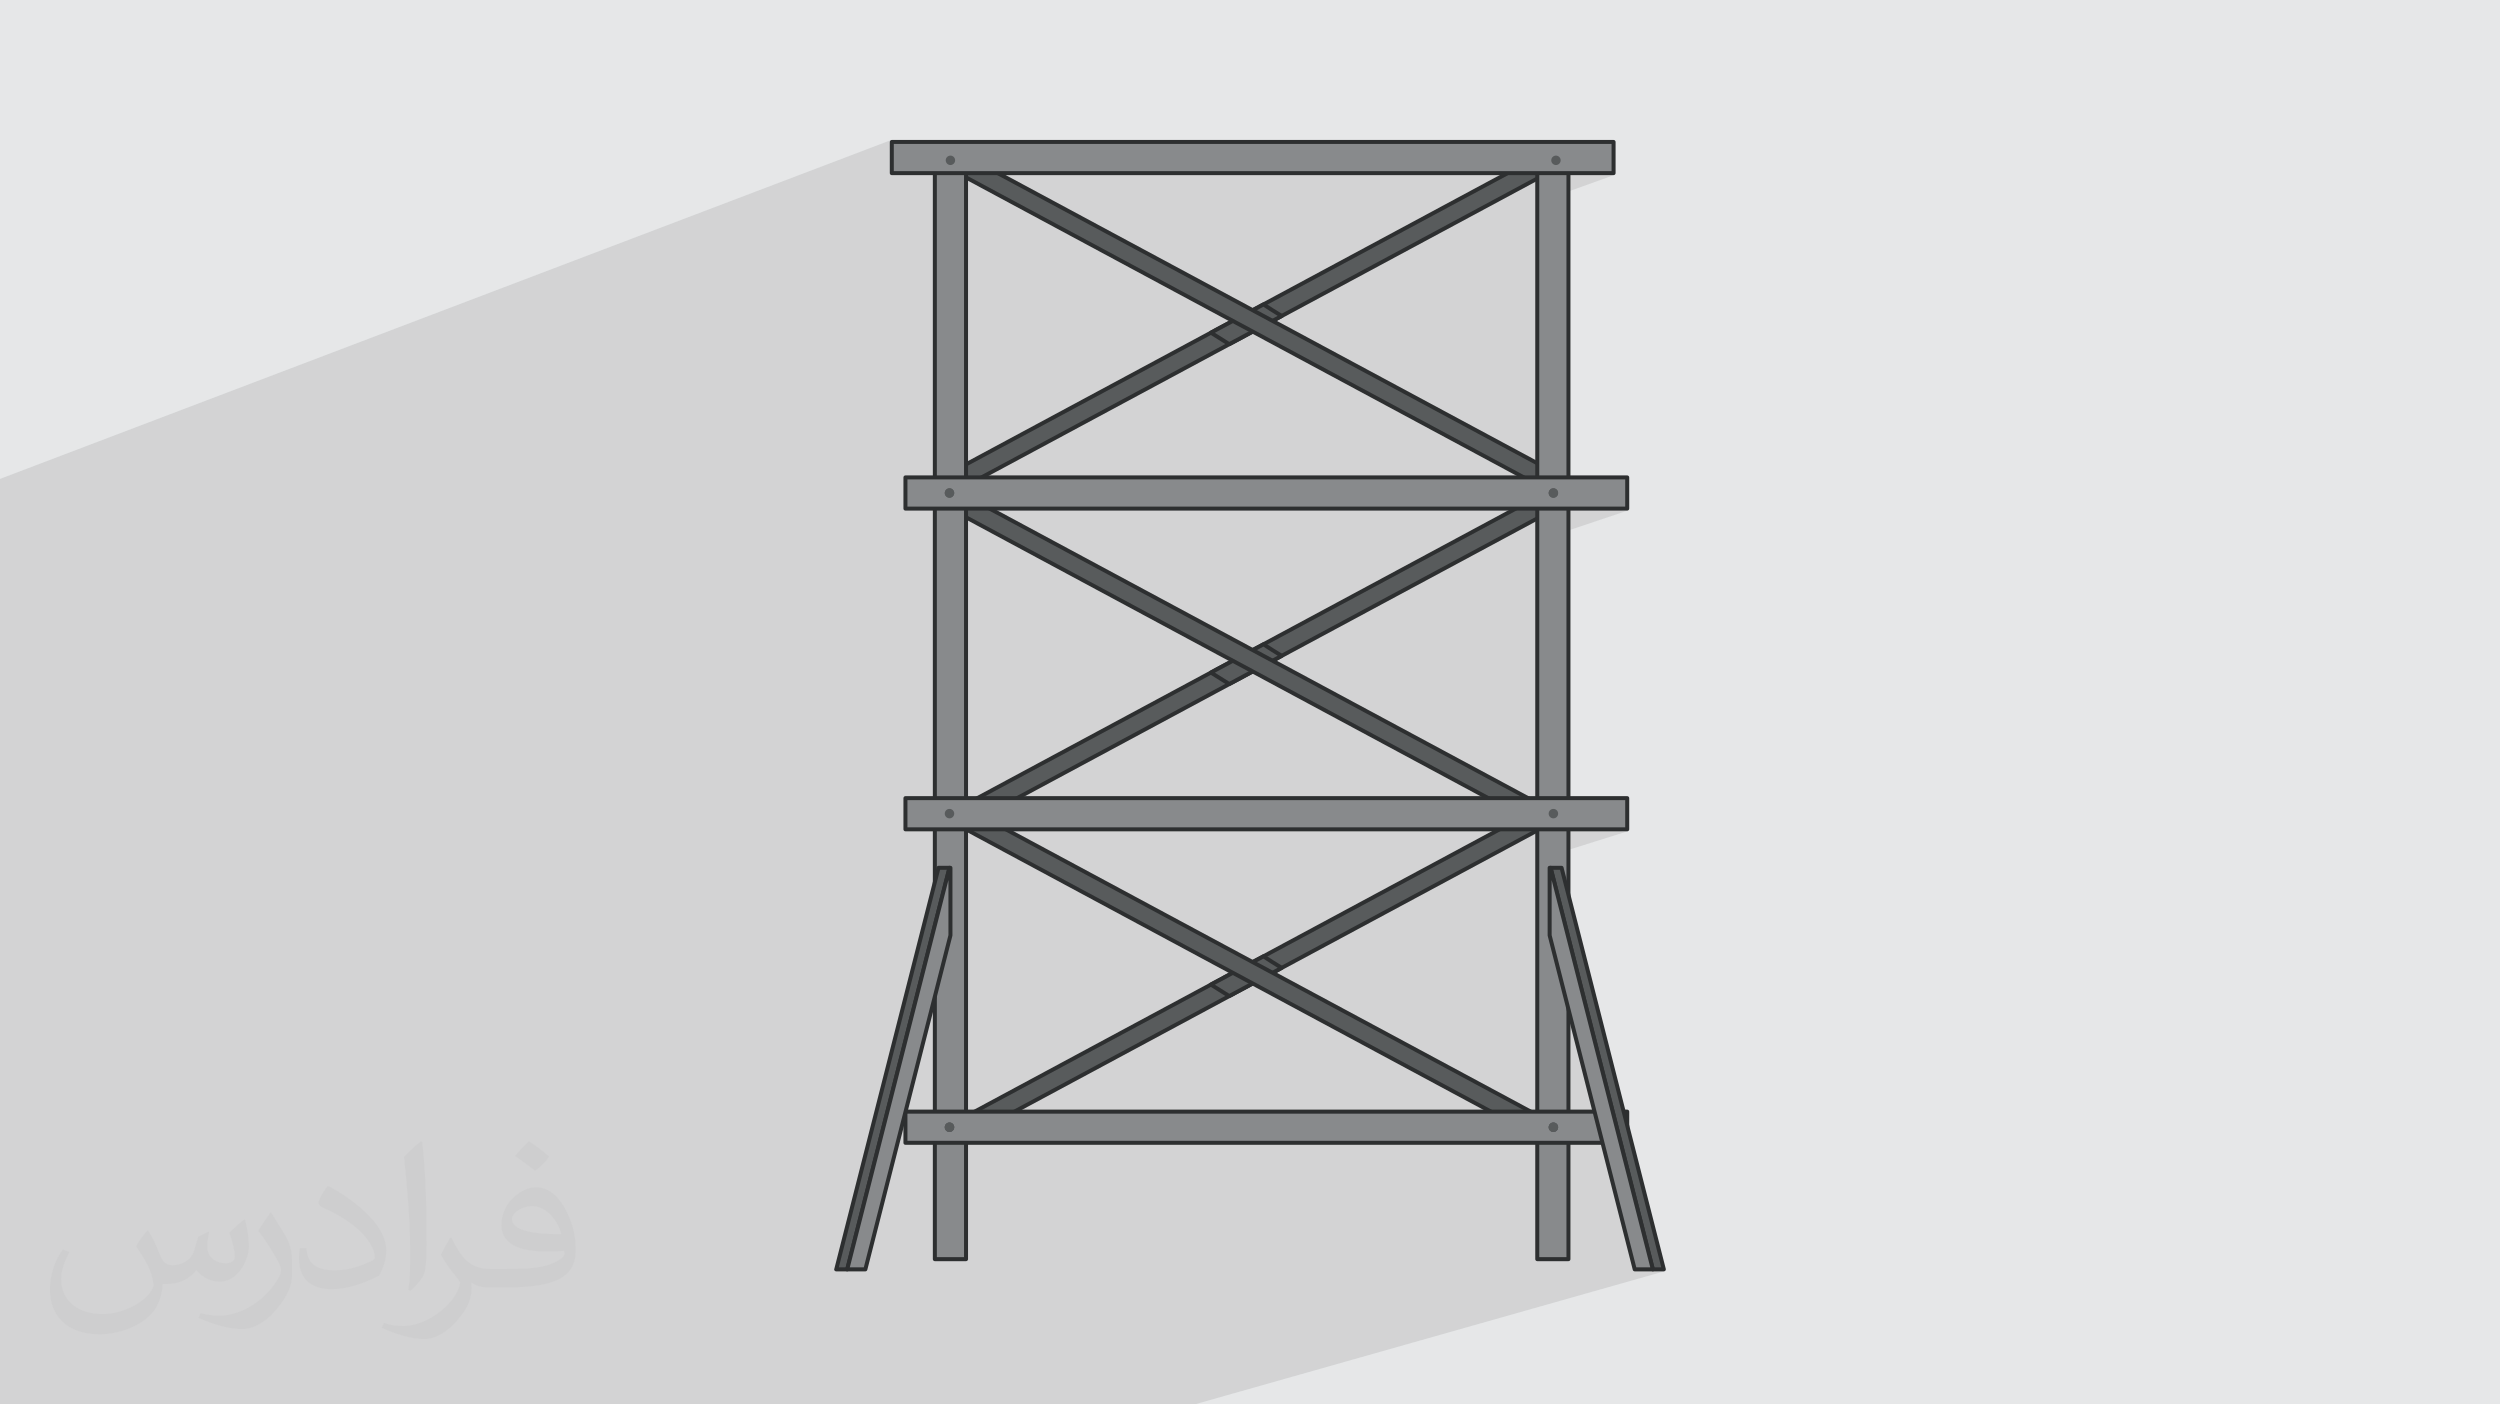 <?xml version="1.0" encoding="UTF-8"?>
<!DOCTYPE svg PUBLIC "-//W3C//DTD SVG 1.1//EN" "http://www.w3.org/Graphics/SVG/1.1/DTD/svg11.dtd">
<!-- Creator: CorelDRAW 2020 (64-Bit) -->
<svg xmlns="http://www.w3.org/2000/svg" xml:space="preserve" width="94.192mm" height="52.917mm" version="1.1" style="shape-rendering:geometricPrecision; text-rendering:geometricPrecision; image-rendering:optimizeQuality; fill-rule:evenodd; clip-rule:evenodd"
viewBox="0 0 9404.92 5283.66"
 xmlns:xlink="http://www.w3.org/1999/xlink"
 xmlns:xodm="http://www.corel.com/coreldraw/odm/2003">
 <defs>
  <style type="text/css">
   <![CDATA[
    .fil0 {fill:#E6E7E8}
    .fil4 {fill:#2D2F30;fill-rule:nonzero}
    .fil3 {fill:#585B5C;fill-rule:nonzero}
    .fil5 {fill:#888A8C;fill-rule:nonzero}
    .fil2 {fill:#373435;fill-opacity:0.031}
    .fil1 {fill:#2B2A29;fill-opacity:0.102}
   ]]>
  </style>
 </defs>
 <g id="Layer_x0020_1">
  <polygon class="fil0" points="-0,0 9404.92,0 9404.92,5283.66 -0,5283.66 "/>
  <path class="fil1" d="M2784.43 5283.66l-0.95 0 -24.22 0 -31.05 0 -233.84 0 -5.81 0 -19.35 0 -16.07 0 -9.76 0 -8.9 0 -17 0 -31.71 0 -14.88 0 -2.22 0 -73.21 0 -26.74 0 -15.17 0 -426.77 0 -0.98 0 -24.35 0 -31.74 0 -57.2 0 -31.62 0 -95.96 0 -1.03 0 -24.42 0 -30.1 0 -10.6 0 -0.96 0 -0.1 0 -0.19 0 -24.09 0 -7.65 0 -7.36 0 -0.69 0 -0.28 0 -2.88 0 -11.32 0 -17.44 0 -7.43 0 -3.72 0 -1031.54 0 -5.9 0 -18.24 0 -2.19 0 -22.01 0 -62.44 0 -9.27 0 -40.2 0 -2.27 0 -8.12 0 -30.12 0 -8.67 0 -14.72 0 -9.25 0 -37.68 0 -1.94 0 -20.09 0 -1.03 0 -5.78 0 -103.22 0 0 -35.92 0 -9.26 0 -2.2 0 -5.19 0 -37.37 0 -0.14 0 -7.06 0 -7.94 0 -25.74 0 -4.76 0 -6.95 0 -0.09 0 -7.22 0 -6.6 0 -24.17 0 -2.1 0 -6.41 0 -3.06 0 -0.37 0 -0.62 0 -2.14 0 -1.75 0 -0.94 0 -1.22 0 -0.99 0 -1.37 0 -2.72 0 -29.32 0 -0.3 0 -6.65 0 -8.85 0 -34.63 0 -30.91 0 -1.86 0 -5.24 0 -5.09 0 -2.22 0 -2.04 0 -5.62 0 -6.8 0 -1.05 0 -9.9 0 -11.57 0 -11.98 0 -4.29 0 -4.68 0 -0.72 0 -14.11 0 -0.47 0 -7.07 0 -6.37 0 -0.7 0 -53.43 0 -33.46 0 -306.93 0 -41.77 0 -3.76 0 -0.22 0 -3.4 0 -5.2 0 -3.98 0 -3.39 0 -76.48 0 -20.95 0 -2.07 0 -5.34 0 -0.53 0 -6.92 0 -19.97 0 -0.46 0 -2.11 0 -8.05 0 -9.75 0 -6.32 0 -3.49 0 -0.42 0 -1.7 0 -1.95 0 -1.77 0 -2.44 0 -10.37 0 -0.47 0 -4.03 0 -1.06 0 -0.85 0 -1.55 0 -3.31 0 -4.09 0 -7.36 0 -62.51 0 -4.3 0 -5.02 0 -2.35 0 -5.08 0 -7.29 0 -0.11 0 -7.17 0 -7.9 0 -1.5 0 -13.54 0 -6.73 0 -4.64 0 -2.47 0 -4.7 0 -14.13 0 -33.84 0 -7.9 0 -4.44 0 -2.78 0 -31.78 0 -0.35 0 -6.7 0 -9 0 -15.21 0 -55.23 0 -24.88 0 -13.64 0 -1.11 0 -11.37 0 -7.86 0 -0.36 0 -5.58 0 -1.55 0 -0.55 0 -5.04 0 -0.36 0 -0.59 0 -0.26 0 -0.33 0 -4.22 0 -1.55 0 -1.59 0 -6.53 0 -32.94 0 -7.76 0 -27.93 0 -498.81 0 -51.44 0 -10.04 0 -38.91 0 -1.08 0 -2.11 0 -3.91 0 -3.98 0 -0.4 0 -1.16 0 -0.14 0 -1.81 0 -0.41 0 -5.06 0 -0.4 0 -0.57 0 -0.98 0 -1.14 0 -4.44 0 -7.66 0 -0.99 0 -12.33 0 -2.29 0 -20.49 0 -10.9 0 -0.45 0 -14.35 0 -21.66 0 -2.84 0 -6.7 0 -2.52 0 -4.98 0 -47.28 0 -0.09 0 -7.22 0 -7.89 0 -13.71 0 -3.71 0 -4.61 0 -2.6 0 -4.65 0 -19.67 0 -29.87 0 -7.83 0 -4.4 0 -2.95 0 -0.19 0 -4.22 0 -0.42 0 -6.71 0 -9.14 0 -17.18 0 -48.95 0 -2.43 0 -5.78 0 -12.34 0 -0.98 0 -7.55 0 -8.78 0 -2.45 0 -2.81 0 -3.32 0 -7.79 0 -13.46 0 -0.29 0 -7.18 0 -6.78 0 -0.42 0 -69.32 0 -519.2 0 -41.01 0 -49.33 0 -2.46 0 -0.21 0 -9.67 0 -13.81 0 -6.28 0 -1.07 0 -4.09 0 -3.62 0 -2.65 0 -7.64 0 -2.25 0 -4.53 0 -2.06 0 -1.13 0 -1.36 0 -2.92 0 -3.73 0 -3.82 0 -5.91 0 -1.73 0 -79 0 -16.69 0 -9.66 0 -2.69 0 -4.89 3351.99 -1274.58 -1.29 0.69 -1.12 0.92 -0.92 1.12 -0.7 1.29 -0.44 1.43 -0.15 1.55 0 2.87 7.55 -2.87 74.16 0c30.96,-11.75 119.18,26.2 259.66,22.62 544.55,-13.93 1726.31,-22.62 2002.87,-22.62 28.13,-10.23 80.9,37.54 114.05,36.49 83.2,-2.66 159.03,-36.49 264.54,-36.49l0 117.25 -21.01 7.55 21.01 0 1.53 -0.15 1.42 -0.44 -172.72 62.03 0 4.72 0 1038.86 0 32.14 221.11 0 0 117.32 -22.44 7.54 22.44 0 1.52 -0.15 1.42 -0.44 -224.04 75.26 0 936.66 0 70.42 221.11 0 0 117.32 -23.8 7.48 23.8 0 1.52 -0.15 1.42 -0.44 -224.04 70.35 0 168.78 207.8 815.93 13.31 0 0 52.26 137.81 541.13 -26.56 7.53 26.55 0 0.87 -0.05 0.85 -0.15 -1768.38 501 -0.99 0 -25.7 0 -13.3 0 -0.97 0 -0.01 0 -21.04 0 -4.67 0 -0.76 0 -19.46 0 -15.07 0 -5.08 0 -25.69 0 -0.79 0 -343.9 0 -0.97 0 -25.42 0 -32.71 0 -55.13 0 -32.69 0 -1083.88 0z"/>
  <path class="fil2" d="M557.14 4629.28c17.95,27.21 29.6,53.36 40.96,82.43 8.45,16.91 12.93,48.09 52.57,48.09 11.61,0 28.28,-3.42 43.06,-11.61 16.63,-8.73 29.32,-21.94 35.94,-42l15.85 -53.36 38.57 -19.02 2.64 2.64c-5.27,20.09 -6.59,39.36 -6.59,54.43 0,44.63 38.57,61.56 69.22,61.56 17.95,0 34.09,-8.73 34.09,-25.11 0,-21.13 -8.98,-57.06 -20.62,-89.29 17.95,-17.95 35.94,-35.94 56.53,-50.47l3.17 1.6c8.98,38.04 14,75.56 14,100.66 0,24.57 -10.83,51.79 -19.81,69.49 -18.49,34.87 -51.25,62.62 -90.87,62.62 -30.1,0 -63.65,-15.07 -86.66,-43.06l-1.32 0c-21.66,26.96 -55.22,51.25 -108.86,51.25l-16.63 0c-2.64,35.41 -10.29,60.49 -21.94,82.95 -31.95,62.34 -126.81,106.47 -216.1,106.47 -124.17,0 -186.51,-71.59 -186.51,-166.96 0,-58.91 19.27,-113.6 48.88,-152.42l24.29 10.04c-18.49,35.41 -30.91,68.68 -30.91,101.45 0,89.29 72.66,131.83 156.4,131.83 77.68,0 173.83,-49.41 191.28,-106.72 -6.59,-62.62 -30.1,-91.93 -66.04,-148.99 10.83,-19.02 24.83,-38.04 42.28,-58.38l3.17 0 0 0 0 0 -0.02 -0.09zm1432.14 -336.04c26.15,16.39 51.79,35.66 76.87,57.85 -14,19.81 -31.45,37.79 -53.11,53.64 -25.11,-20.34 -50.19,-37.79 -75.84,-56.27 17.42,-19.55 34.62,-38.29 52.04,-55.22l0 0 0 0 0 0 0 0 0 0 0.03 0zm13.47 244.11c-42.28,0 -76.87,27.75 -76.87,48.34 0,44.13 84.53,57.85 185.72,57.31 -12.68,-51.79 -57.06,-105.68 -108.86,-105.68l0.01 0.03zm-94.86 236.19c54.96,0 103.04,-1.6 139.74,-10.83 40.96,-10.29 75.56,-30.91 75.56,-45.17 0,-3.7 0,-8.19 -1.32,-11.89 -22.98,2.11 -49.41,2.11 -72.38,2.11 -74.49,0 -131.55,-16.91 -154.02,-58.66 -5.55,-11.61 -9.51,-24.57 -9.51,-39.36 0,-40.43 17.42,-79.79 48.09,-107 25.61,-22.45 53.89,-36.44 82.67,-36.44 52.04,0 93.51,41.75 122.57,107.54 15.85,35.94 26.68,77.4 26.68,129.72 0,34.87 -9.51,64.19 -31.17,85.85 -40.43,39.11 -114.92,53.89 -229.04,53.89l-51.79 0 0 0 -13.47 0c-28.28,0 -48.62,-5.02 -64.72,-17.42l-2.64 0c0.79,6.59 1.32,12.93 1.32,19.02 0,25.61 -8.45,58.38 -25.61,84.53 -50.72,75.3 -105.68,108.04 -153.24,108.04 -48.09,0 -107,-18.49 -160.11,-42.54l9.51 -18.49c17.17,7.13 40.96,11.89 73.7,11.89 85.85,0 198.66,-82.43 212.66,-163 -3.17,-6.59 -8.98,-15.32 -17.17,-24.57 -25.11,-29.85 -40.96,-54.68 -55.75,-80.83 12.68,-25.11 24.29,-45.17 35.13,-63.4l4.49 -0.53c36.72,74.77 69.99,117.55 144.23,117.55l11.61 0 0 0 53.89 0 0 0 0 0 0 0 0 0 0 0 0.09 0.01zm-371.98 79c6.34,-34.34 6.87,-72.91 6.87,-108.86l0 -53.36c0,-99.6 -12.68,-244.36 -22.98,-338.68 17.95,-19.27 43.06,-42 62.87,-57.31l5.81 1.6c13.47,118.62 16.63,256 16.63,383.06 0,33.3 -1.32,65.79 -4.49,89.55 -1.85,30.1 -19.27,52.83 -56.53,87.7l-8.19 -3.7zm-382.8 -157.19c1.85,46.77 24.83,83.49 105.15,83.49 49.93,0 92.19,-12.93 138.96,-35.13 8.45,-3.7 12.93,-8.73 12.93,-12.93 0,-29.32 -22.45,-68.15 -60.23,-103.55 -36.72,-33.3 -85.34,-62.62 -130.76,-82.18 -15.6,-6.59 -20.62,-13.47 -20.62,-20.09 0,-13.47 17.95,-41.75 32.77,-62.09l5.02 -0.53c52.04,27.21 110.17,67.64 153.24,112.53 39.11,41.47 63.4,83.49 63.4,129.19 0,33.81 -10.29,65.51 -26.96,95.11 -57.06,28.79 -117.83,50.72 -178.06,50.72 -73.17,0 -123.1,-34.34 -123.1,-114.92 0,-8.73 0,-22.19 3.17,-39.64l25.11 0 0 0 0 0 0 0 0 0 0 0 -0.02 0zm-132.37 -132.9l45.45 73.45c16.63,27.21 32.23,56.81 32.23,103.55l0 59.7c0,48.34 -30.91,100.13 -80.83,151.38 -39.11,34.62 -73.7,49.41 -105.68,49.41 -47.55,0 -101.98,-14.79 -164.85,-41.75l7.13 -18.49c19.81,5.27 42.79,9.77 71.06,9.77 90.36,-0.53 182.8,-66.57 225.08,-147.15 5.02,-9.26 6.87,-17.95 6.87,-24.04 0,-9.26 -5.02,-19.55 -8.98,-28.79 -22.98,-43.31 -48.62,-82.95 -76.87,-119.68 14.79,-23.25 29.6,-45.7 45.7,-67.9l3.7 0.53 0 0 0 0 0 0 0 0 0 0 -0.02 0.01z"/>
  <path class="fil3" d="M3599.15 4293.81c5.63,0 11.39,-1.36 16.74,-4.23l2226.89 -1197.59c17.24,-9.27 23.65,-30.7 14.43,-47.99 -9.27,-17.2 -30.71,-23.66 -47.96,-14.4l-2226.92 1197.62c-17.21,9.3 -23.69,30.71 -14.43,47.99 6.42,11.85 18.63,18.6 31.24,18.6z"/>
  <path class="fil4" d="M5812.84 3036.25l-2226.92 1197.62c-13.51,7.25 -18.6,24.2 -11.32,37.7 7.02,13.14 24.43,18.53 37.69,11.38l2226.92 -1197.62c6.56,-3.51 11.35,-9.37 13.47,-16.55 2.19,-7.08 1.39,-14.66 -2.12,-21.18 -4.86,-9.07 -14.3,-14.73 -24.55,-14.73 -4.63,0 -9.08,1.19 -13.17,3.37zm-2251.58 1242.46c-11.22,-20.84 -3.33,-46.96 17.51,-58.11l2226.88 -1197.62c6.26,-3.37 13.28,-5.16 20.36,-5.16 15.86,0 30.34,8.68 37.86,22.61 5.42,10.12 6.59,21.74 3.3,32.73 -3.3,10.98 -10.72,20.09 -20.82,25.45l-2226.88 1197.62c-6.26,3.34 -13.3,5.16 -20.32,5.16 -15.86,0 -30.38,-8.68 -37.9,-22.68z"/>
  <path class="fil3" d="M4555.39 3703.91l197.75 -106.34c22.57,15.03 45.4,29.57 68.63,43.49l-197.37 106.17c-22.98,-14.47 -45.97,-28.96 -69.01,-43.32z"/>
  <path class="fil4" d="M4752.73 3606.4l-182.32 98.04c13.27,8.3 26.54,16.61 39.75,24.95l14.56 9.06 181.89 -97.76c-17.6,-10.74 -35.68,-22.31 -53.88,-34.29zm-132.35 147.25l-18.24 -11.51c-16.9,-10.59 -33.82,-21.25 -50.75,-31.74 -2.26,-1.46 -3.61,-4 -3.55,-6.72 0.07,-2.68 1.59,-5.12 3.94,-6.35l197.78 -106.41c2.41,-1.32 5.43,-1.15 7.74,0.41 23.23,15.42 46.24,29.94 68.38,43.31 2.32,1.36 3.7,3.9 3.64,6.59 -0.04,2.78 -1.56,5.19 -3.97,6.48l-197.35 106.14c-1.13,0.63 -2.39,0.9 -3.57,0.9 -1.42,0 -2.81,-0.37 -4.03,-1.1z"/>
  <path class="fil3" d="M5825.97 4293.81c12.61,0 24.82,-6.75 31.24,-18.6 9.24,-17.27 2.82,-38.69 -14.43,-47.99l-2226.88 -1197.62c-17.24,-9.27 -38.69,-2.81 -48,14.4 -9.26,17.28 -2.78,38.72 14.44,47.99l2226.92 1197.59c5.32,2.88 11.05,4.23 16.7,4.23z"/>
  <path class="fil4" d="M3574.59 3047.61c-3.54,6.51 -4.3,14.09 -2.16,21.21 2.16,7.15 6.95,13 13.47,16.54l2226.92 1197.59c13.17,7.09 30.71,1.76 37.73,-11.38 7.28,-13.5 2.19,-30.44 -11.35,-37.7l-2226.89 -1197.62c-4.07,-2.15 -8.6,-3.34 -13.17,-3.34 -10.29,0 -19.69,5.66 -24.55,14.71zm2231.08 1248.64l-2226.88 -1197.65c-10.13,-5.36 -17.5,-14.47 -20.82,-25.45 -3.3,-10.98 -2.12,-22.61 3.31,-32.73 7.51,-13.93 22,-22.57 37.85,-22.57 7.06,0 14.1,1.75 20.32,5.12l2226.89 1197.63c20.85,11.14 28.73,37.26 17.5,58.11 -7.52,14 -22.04,22.67 -37.89,22.67 -7.05,0 -14.06,-1.82 -20.29,-5.13z"/>
  <path class="fil3" d="M3599.15 3119.97c5.63,0 11.39,-1.37 16.74,-4.24l2226.89 -1197.59c17.24,-9.3 23.65,-30.74 14.43,-47.99 -9.27,-17.17 -30.71,-23.65 -47.96,-14.4l-2226.92 1197.63c-17.21,9.27 -23.69,30.67 -14.43,47.96 6.42,11.87 18.63,18.63 31.24,18.63z"/>
  <path class="fil4" d="M5812.84 1862.41l-2226.92 1197.59c-13.51,7.28 -18.6,24.22 -11.32,37.72 7.02,13.14 24.49,18.47 37.69,11.35l2226.92 -1197.59c13.54,-7.24 18.63,-24.19 11.35,-37.72 -4.86,-9.11 -14.3,-14.66 -24.55,-14.66 -4.67,0 -9.08,1.12 -13.17,3.3zm-2251.58 1242.46c-11.18,-20.82 -3.33,-46.93 17.51,-58.15l2226.92 -1197.58c6.22,-3.4 13.24,-5.16 20.32,-5.16 15.86,0 30.34,8.67 37.86,22.6 11.18,20.89 3.33,47 -17.51,58.25l-2226.88 1197.52c-6.26,3.4 -13.3,5.2 -20.32,5.2 -15.86,0 -30.38,-8.71 -37.9,-22.68z"/>
  <path class="fil3" d="M4555.39 2530.1l197.75 -106.4c22.57,15.03 45.4,29.52 68.63,43.51l-197.37 106.14c-22.98,-14.44 -45.97,-28.93 -69.01,-43.25z"/>
  <path class="fil4" d="M4752.73 2432.5l-182.32 98.05c12.41,7.75 24.75,15.56 37.13,23.33l17.17 10.72 181.89 -97.83c-17.71,-10.81 -35.78,-22.3 -53.88,-34.28zm-132.35 147.24l-20.85 -13.1c-16.02,-10.09 -32.07,-20.19 -48.15,-30.15 -2.26,-1.39 -3.61,-3.96 -3.55,-6.62 0.07,-2.78 1.59,-5.16 3.97,-6.46l197.75 -106.3c2.41,-1.32 5.43,-1.22 7.74,0.33 23.11,15.4 46.11,29.92 68.38,43.32 2.32,1.39 3.7,3.91 3.64,6.65 -0.07,2.66 -1.56,5.17 -3.97,6.43l-197.35 106.17c-1.13,0.63 -2.39,0.89 -3.57,0.89 -1.42,0 -2.81,-0.37 -4.03,-1.16z"/>
  <path class="fil3" d="M5825.97 3119.97c12.61,0 24.82,-6.76 31.24,-18.63 9.24,-17.28 2.82,-38.69 -14.43,-47.96l-2226.88 -1197.63c-17.24,-9.26 -38.69,-2.78 -48,14.4 -9.26,17.24 -2.78,38.69 14.44,47.99l2226.92 1197.59c5.32,2.88 11.05,4.24 16.7,4.24z"/>
  <path class="fil4" d="M3574.59 1873.75c-7.28,13.54 -2.19,30.48 11.31,37.76l2226.92 1197.56c13.14,7.11 30.71,1.72 37.73,-11.35 7.28,-13.51 2.19,-30.45 -11.35,-37.73l-2226.89 -1197.59c-4.03,-2.12 -8.6,-3.28 -13.17,-3.28 -10.29,0 -19.72,5.56 -24.55,14.63zm2231.08 1248.62l-2226.92 -1197.56c-20.81,-11.24 -28.66,-37.36 -17.46,-58.25 7.51,-13.93 22,-22.57 37.85,-22.57 7.06,0 14.1,1.73 20.32,5.13l2226.89 1197.59c20.85,11.21 28.7,37.33 17.5,58.15 -7.52,13.96 -22.01,22.67 -37.89,22.67 -7.05,0 -14.06,-1.79 -20.29,-5.16z"/>
  <path class="fil3" d="M3599.15 1841.43c5.63,0 11.39,-1.36 16.74,-4.23l2226.89 -1197.59c17.24,-9.3 23.65,-30.78 14.43,-47.99 -9.27,-17.17 -30.71,-23.66 -47.96,-14.44l-2226.92 1197.63c-17.21,9.27 -23.69,30.74 -14.43,47.96 6.42,11.87 18.63,18.66 31.24,18.66z"/>
  <path class="fil4" d="M5812.84 583.91l-2226.92 1197.59c-6.52,3.54 -11.32,9.37 -13.47,16.48 -2.16,7.13 -1.39,14.67 2.15,21.23 7.02,13.13 24.43,18.49 37.69,11.35l2226.92 -1197.63c6.56,-3.54 11.35,-9.4 13.47,-16.49 2.19,-7.15 1.39,-14.69 -2.12,-21.25 -4.86,-9.04 -14.3,-14.66 -24.55,-14.66 -4.63,0 -9.08,1.16 -13.17,3.37zm-2251.58 1242.46c-11.22,-20.88 -3.33,-46.96 17.51,-58.21l2226.88 -1197.58c6.26,-3.35 13.28,-5.13 20.36,-5.13 15.86,0 30.34,8.67 37.86,22.64 5.42,10.09 6.59,21.67 3.3,32.69 -3.3,10.99 -10.72,20.03 -20.82,25.45l-2226.88 1197.56c-6.26,3.4 -13.3,5.2 -20.32,5.2 -15.86,0 -30.38,-8.65 -37.9,-22.62z"/>
  <path class="fil3" d="M4555.39 1251.54l197.75 -106.34c22.57,14.93 45.4,29.56 68.63,43.49l-197.37 106.17c-22.98,-14.51 -45.97,-29 -69.01,-43.32z"/>
  <path class="fil4" d="M4752.73 1153.93l-182.32 98.05c13.04,8.15 26.04,16.36 39.08,24.56l15.23 9.57 181.89 -97.82c-17.6,-10.72 -35.65,-22.29 -53.88,-34.36zm-132.35 147.27l-18.93 -11.91c-16.68,-10.48 -33.36,-20.95 -50.06,-31.34 -2.26,-1.42 -3.61,-3.97 -3.55,-6.68 0.07,-2.65 1.59,-5.09 3.94,-6.39l197.78 -106.37c2.41,-1.29 5.43,-1.16 7.74,0.37 23.3,15.52 46.3,30.04 68.38,43.31 2.32,1.4 3.7,3.94 3.64,6.65 -0.04,2.69 -1.56,5.17 -3.97,6.49l-197.35 106.14c-1.13,0.63 -2.39,0.9 -3.57,0.9 -1.42,0 -2.81,-0.37 -4.03,-1.17z"/>
  <path class="fil3" d="M5825.97 1841.43c12.61,0 24.82,-6.79 31.24,-18.66 9.24,-17.21 2.82,-38.69 -14.43,-47.96l-2226.88 -1197.63c-17.24,-9.23 -38.69,-2.74 -48,14.44 -9.26,17.2 -2.78,38.69 14.44,47.99l2226.92 1197.59c5.32,2.88 11.05,4.23 16.7,4.23z"/>
  <path class="fil4" d="M3574.59 595.19c-3.54,6.55 -4.3,14.1 -2.16,21.28 2.16,7.06 6.95,12.91 13.47,16.49l2226.92 1197.59c13.17,7.12 30.71,1.72 37.73,-11.35 3.5,-6.55 4.3,-14.07 2.12,-21.22 -2.12,-7.12 -6.89,-12.93 -13.47,-16.48l-2226.89 -1197.59c-4.07,-2.19 -8.6,-3.34 -13.17,-3.34 -10.29,0 -19.72,5.59 -24.55,14.63zm2231.08 1248.58l-2226.88 -1197.55c-10.13,-5.43 -17.5,-14.46 -20.82,-25.45 -3.3,-11.02 -2.12,-22.61 3.31,-32.7 7.51,-13.96 22,-22.6 37.85,-22.6 7.06,0 14.1,1.75 20.32,5.09l2226.89 1197.59c10.09,5.43 17.5,14.53 20.82,25.48 3.28,10.99 2.12,22.61 -3.31,32.73 -7.52,13.96 -22.04,22.61 -37.89,22.61 -7.05,0 -14.03,-1.79 -20.29,-5.2z"/>
  <polygon class="fil5" points="5783.11,4736.95 5900.42,4736.95 5900.42,628.01 5783.11,628.01 "/>
  <path class="fil4" d="M5892.91 628l0 4101.4 -102.23 0 0 -4101.4 -15.1 0 0 4108.94c0,4.16 3.37,7.54 7.55,7.54l117.28 0c4.2,0 7.55,-3.37 7.55,-7.54l0 -4108.94 -15.06 0z"/>
  <polygon class="fil5" points="3516.85,4736.95 3634.21,4736.95 3634.21,628.01 3516.85,628.01 "/>
  <path class="fil4" d="M3626.61 628l0 4101.4 -102.2 0 0 -4101.4 -15.09 0 0 4108.94c0,4.16 3.36,7.54 7.54,7.54l117.32 0c4.14,0 7.52,-3.37 7.52,-7.54l0 -4108.94 -15.1 0z"/>
  <polygon class="fil5" points="6121.52,3002.65 3406.25,3002.65 3406.25,3119.98 6121.52,3119.98 "/>
  <path class="fil4" d="M6113.97 3010.13l-2700.22 0 0 102.27 2700.22 0 0 -102.27zm-2715.27 109.84l0 -117.32c0,-4.2 3.34,-7.55 7.55,-7.55l2715.27 0c4.16,0 7.57,3.34 7.57,7.55l0 117.32c0,4.1 -3.4,7.48 -7.57,7.48l-2715.27 0c-4.2,0 -7.55,-3.37 -7.55,-7.48z"/>
  <polygon class="fil5" points="6121.52,4181.94 3406.25,4181.94 3406.25,4299.23 6121.52,4299.23 "/>
  <path class="fil4" d="M6113.97 4189.52l-2700.22 0 0 102.24 2700.22 0 0 -102.24zm-2715.27 109.71l0 -117.29c0,-4.16 3.34,-7.58 7.55,-7.58l2715.27 0c4.16,0 7.57,3.41 7.57,7.58l0 117.29c0,4.2 -3.4,7.55 -7.57,7.55l-2715.27 0c-4.2,0 -7.55,-3.34 -7.55,-7.55z"/>
  <polygon class="fil5" points="6121.52,1796.04 3406.25,1796.04 3406.25,1913.36 6121.52,1913.36 "/>
  <path class="fil4" d="M6113.97 1803.58l-2700.22 0 0 102.21 2700.22 0 0 -102.21zm-2715.27 109.78l0 -117.32c0,-4.17 3.34,-7.56 7.55,-7.56l2715.27 0c4.16,0 7.57,3.38 7.57,7.56l0 117.32c0,4.16 -3.4,7.54 -7.57,7.54l-2715.27 0c-4.2,0 -7.55,-3.37 -7.55,-7.54z"/>
  <polygon class="fil5" points="6070.19,534.08 3354.92,534.08 3354.92,651.33 6070.19,651.33 "/>
  <path class="fil4" d="M6062.64 541.53l-2700.18 0 0 102.26 2700.18 0 0 -102.26zm-2715.27 109.8l0 -117.25c0,-4.24 3.37,-7.58 7.55,-7.58l2715.27 0c4.17,0 7.58,3.33 7.58,7.58l0 117.25c0,4.17 -3.4,7.55 -7.58,7.55l-2715.27 0c-4.17,0 -7.55,-3.37 -7.55,-7.55z"/>
  <polygon class="fil3" points="5874.61,3264.66 6259.33,4775.33 6218.03,4775.33 5833.26,3264.66 "/>
  <path class="fil4" d="M5868.71 3272.2l-25.72 0 380.89 1495.54 25.74 0 -380.91 -1495.54zm342.03 1504.97l-384.77 -1510.64c-0.56,-2.24 -0.06,-4.66 1.33,-6.51 1.49,-1.83 3.63,-2.88 5.99,-2.88l41.31 0c3.43,0 6.44,2.35 7.28,5.65l384.77 1510.6c0.59,2.35 0.06,4.66 -1.36,6.59 -1.43,1.78 -3.61,2.88 -5.96,2.88l-41.31 0c-3.44,0 -6.45,-2.38 -7.28,-5.69z"/>
  <polygon class="fil5" points="5829.7,3264.66 5833.28,3264.66 6218.01,4775.33 6149.73,4775.33 5829.7,3518.76 "/>
  <path class="fil4" d="M5837.24 3310.78l0 207.05 318.4 1249.91 52.66 0 -371.06 -1456.95zm305.2 1466.39l-320.07 -1256.5c-0.17,-0.66 -0.23,-1.26 -0.23,-1.92l0 -254.12c0,-4.13 3.37,-7.5 7.54,-7.5l3.57 0c3.44,0 6.46,2.35 7.36,5.65l384.77 1510.6c0.52,2.35 0.02,4.66 -1.4,6.59 -1.42,1.78 -3.64,2.88 -5.96,2.88l-68.27 0c-3.44,0 -6.46,-2.38 -7.32,-5.69z"/>
  <polygon class="fil3" points="3530.64,3264.66 3145.88,4775.33 3187.18,4775.33 3571.95,3264.66 "/>
  <path class="fil4" d="M3562.23 3272.2l-25.71 0 -380.93 1495.54 25.71 0 380.93 -1495.54zm-424.19 1503.11c0,-1.42 0.37,-2.72 1.03,-3.77l384.24 -1508.75c0.86,-3.3 3.87,-5.65 7.34,-5.65l41.31 0c2.32,0 4.53,1.05 5.92,2.88 1.47,1.85 1.95,4.27 1.36,6.51l-384.77 1510.64c-0.82,3.31 -3.8,5.69 -7.28,5.69l-41.31 0 -0.29 0c-4.17,0 -7.55,-3.41 -7.55,-7.55z"/>
  <polygon class="fil5" points="3575.53,3264.66 3571.95,3264.66 3187.18,4775.33 3255.45,4775.33 3575.53,3518.76 "/>
  <path class="fil4" d="M3567.99 3517.81l0 -207.05 -371.07 1456.98 52.68 0 318.39 -1249.94zm-388.64 1257.5c0,-1.43 0.36,-2.73 1.02,-3.78l384.27 -1508.75c0.83,-3.3 3.84,-5.65 7.32,-5.65l3.57 0c4.16,0 7.55,3.4 7.55,7.54l0 254.08c0,0.67 -0.07,1.26 -0.23,1.93l-320.08 1256.49c-0.85,3.31 -3.83,5.73 -7.31,5.73l-68.28 0 -0.3 0c-4.16,0 -7.54,-3.44 -7.54,-7.58z"/>
  <path class="fil3" d="M5826.03 1854.68c0,9.84 7.97,17.8 17.79,17.8 9.84,0 17.8,-7.97 17.8,-17.8 0,-9.86 -7.97,-17.8 -17.8,-17.8 -9.83,0 -17.79,7.95 -17.79,17.8z"/>
  <path class="fil3" d="M5826.03 4240.62c0,9.83 7.97,17.83 17.79,17.83 9.84,0 17.8,-8.01 17.8,-17.83 0,-9.87 -7.97,-17.8 -17.8,-17.8 -9.83,0 -17.79,7.94 -17.79,17.8z"/>
  <path class="fil3" d="M5826.03 1854.68c0,9.84 7.97,17.8 17.79,17.8 9.84,0 17.8,-7.97 17.8,-17.8 0,-9.86 -7.97,-17.8 -17.8,-17.8 -9.83,0 -17.79,7.95 -17.79,17.8z"/>
  <path class="fil3" d="M5826.03 3060.83c0,9.86 7.97,17.79 17.79,17.79 9.84,0 17.8,-7.94 17.8,-17.79 0,-9.91 -7.97,-17.81 -17.8,-17.81 -9.83,0 -17.79,7.91 -17.79,17.81z"/>
  <path class="fil3" d="M5826.03 4240.62c0,9.83 7.97,17.83 17.79,17.83 9.84,0 17.8,-8.01 17.8,-17.83 0,-9.87 -7.97,-17.8 -17.8,-17.8 -9.83,0 -17.79,7.94 -17.79,17.8z"/>
  <path class="fil3" d="M5826.03 4240.62c0,9.83 7.97,17.83 17.79,17.83 9.84,0 17.8,-8.01 17.8,-17.83 0,-9.87 -7.97,-17.8 -17.8,-17.8 -9.83,0 -17.79,7.94 -17.79,17.8z"/>
  <path class="fil3" d="M3554.13 1854.68c0,9.84 7.98,17.8 17.8,17.8 9.84,0 17.81,-7.97 17.81,-17.8 0,-9.86 -7.98,-17.8 -17.81,-17.8 -9.83,0 -17.8,7.95 -17.8,17.8z"/>
  <path class="fil3" d="M3554.13 4240.62c0,9.83 7.98,17.83 17.8,17.83 9.84,0 17.81,-8.01 17.81,-17.83 0,-9.87 -7.98,-17.8 -17.81,-17.8 -9.83,0 -17.8,7.94 -17.8,17.8z"/>
  <path class="fil3" d="M3554.13 1854.68c0,9.84 7.98,17.8 17.8,17.8 9.84,0 17.81,-7.97 17.81,-17.8 0,-9.86 -7.98,-17.8 -17.81,-17.8 -9.83,0 -17.8,7.95 -17.8,17.8z"/>
  <path class="fil3" d="M3554.13 3060.83c0,9.86 7.98,17.79 17.8,17.79 9.84,0 17.81,-7.94 17.81,-17.79 0,-9.91 -7.98,-17.81 -17.81,-17.81 -9.83,0 -17.8,7.91 -17.8,17.81z"/>
  <path class="fil3" d="M3554.13 4240.62c0,9.83 7.98,17.83 17.8,17.83 9.84,0 17.81,-8.01 17.81,-17.83 0,-9.87 -7.98,-17.8 -17.81,-17.8 -9.83,0 -17.8,7.94 -17.8,17.8z"/>
  <path class="fil3" d="M3554.13 4240.62c0,9.83 7.98,17.83 17.8,17.83 9.84,0 17.81,-8.01 17.81,-17.83 0,-9.87 -7.98,-17.8 -17.81,-17.8 -9.83,0 -17.8,7.94 -17.8,17.8z"/>
  <path class="fil3" d="M5835.77 603.11c0,9.76 7.91,17.74 17.7,17.74 9.81,0 17.71,-7.99 17.71,-17.74 0,-9.84 -7.91,-17.74 -17.71,-17.74 -9.8,0 -17.7,7.91 -17.7,17.74z"/>
  <path class="fil3" d="M3557.8 603.11c0,9.76 7.92,17.74 17.71,17.74 9.77,0 17.67,-7.99 17.67,-17.74 0,-9.84 -7.91,-17.74 -17.67,-17.74 -9.8,0 -17.71,7.91 -17.71,17.74z"/>
 </g>
</svg>
